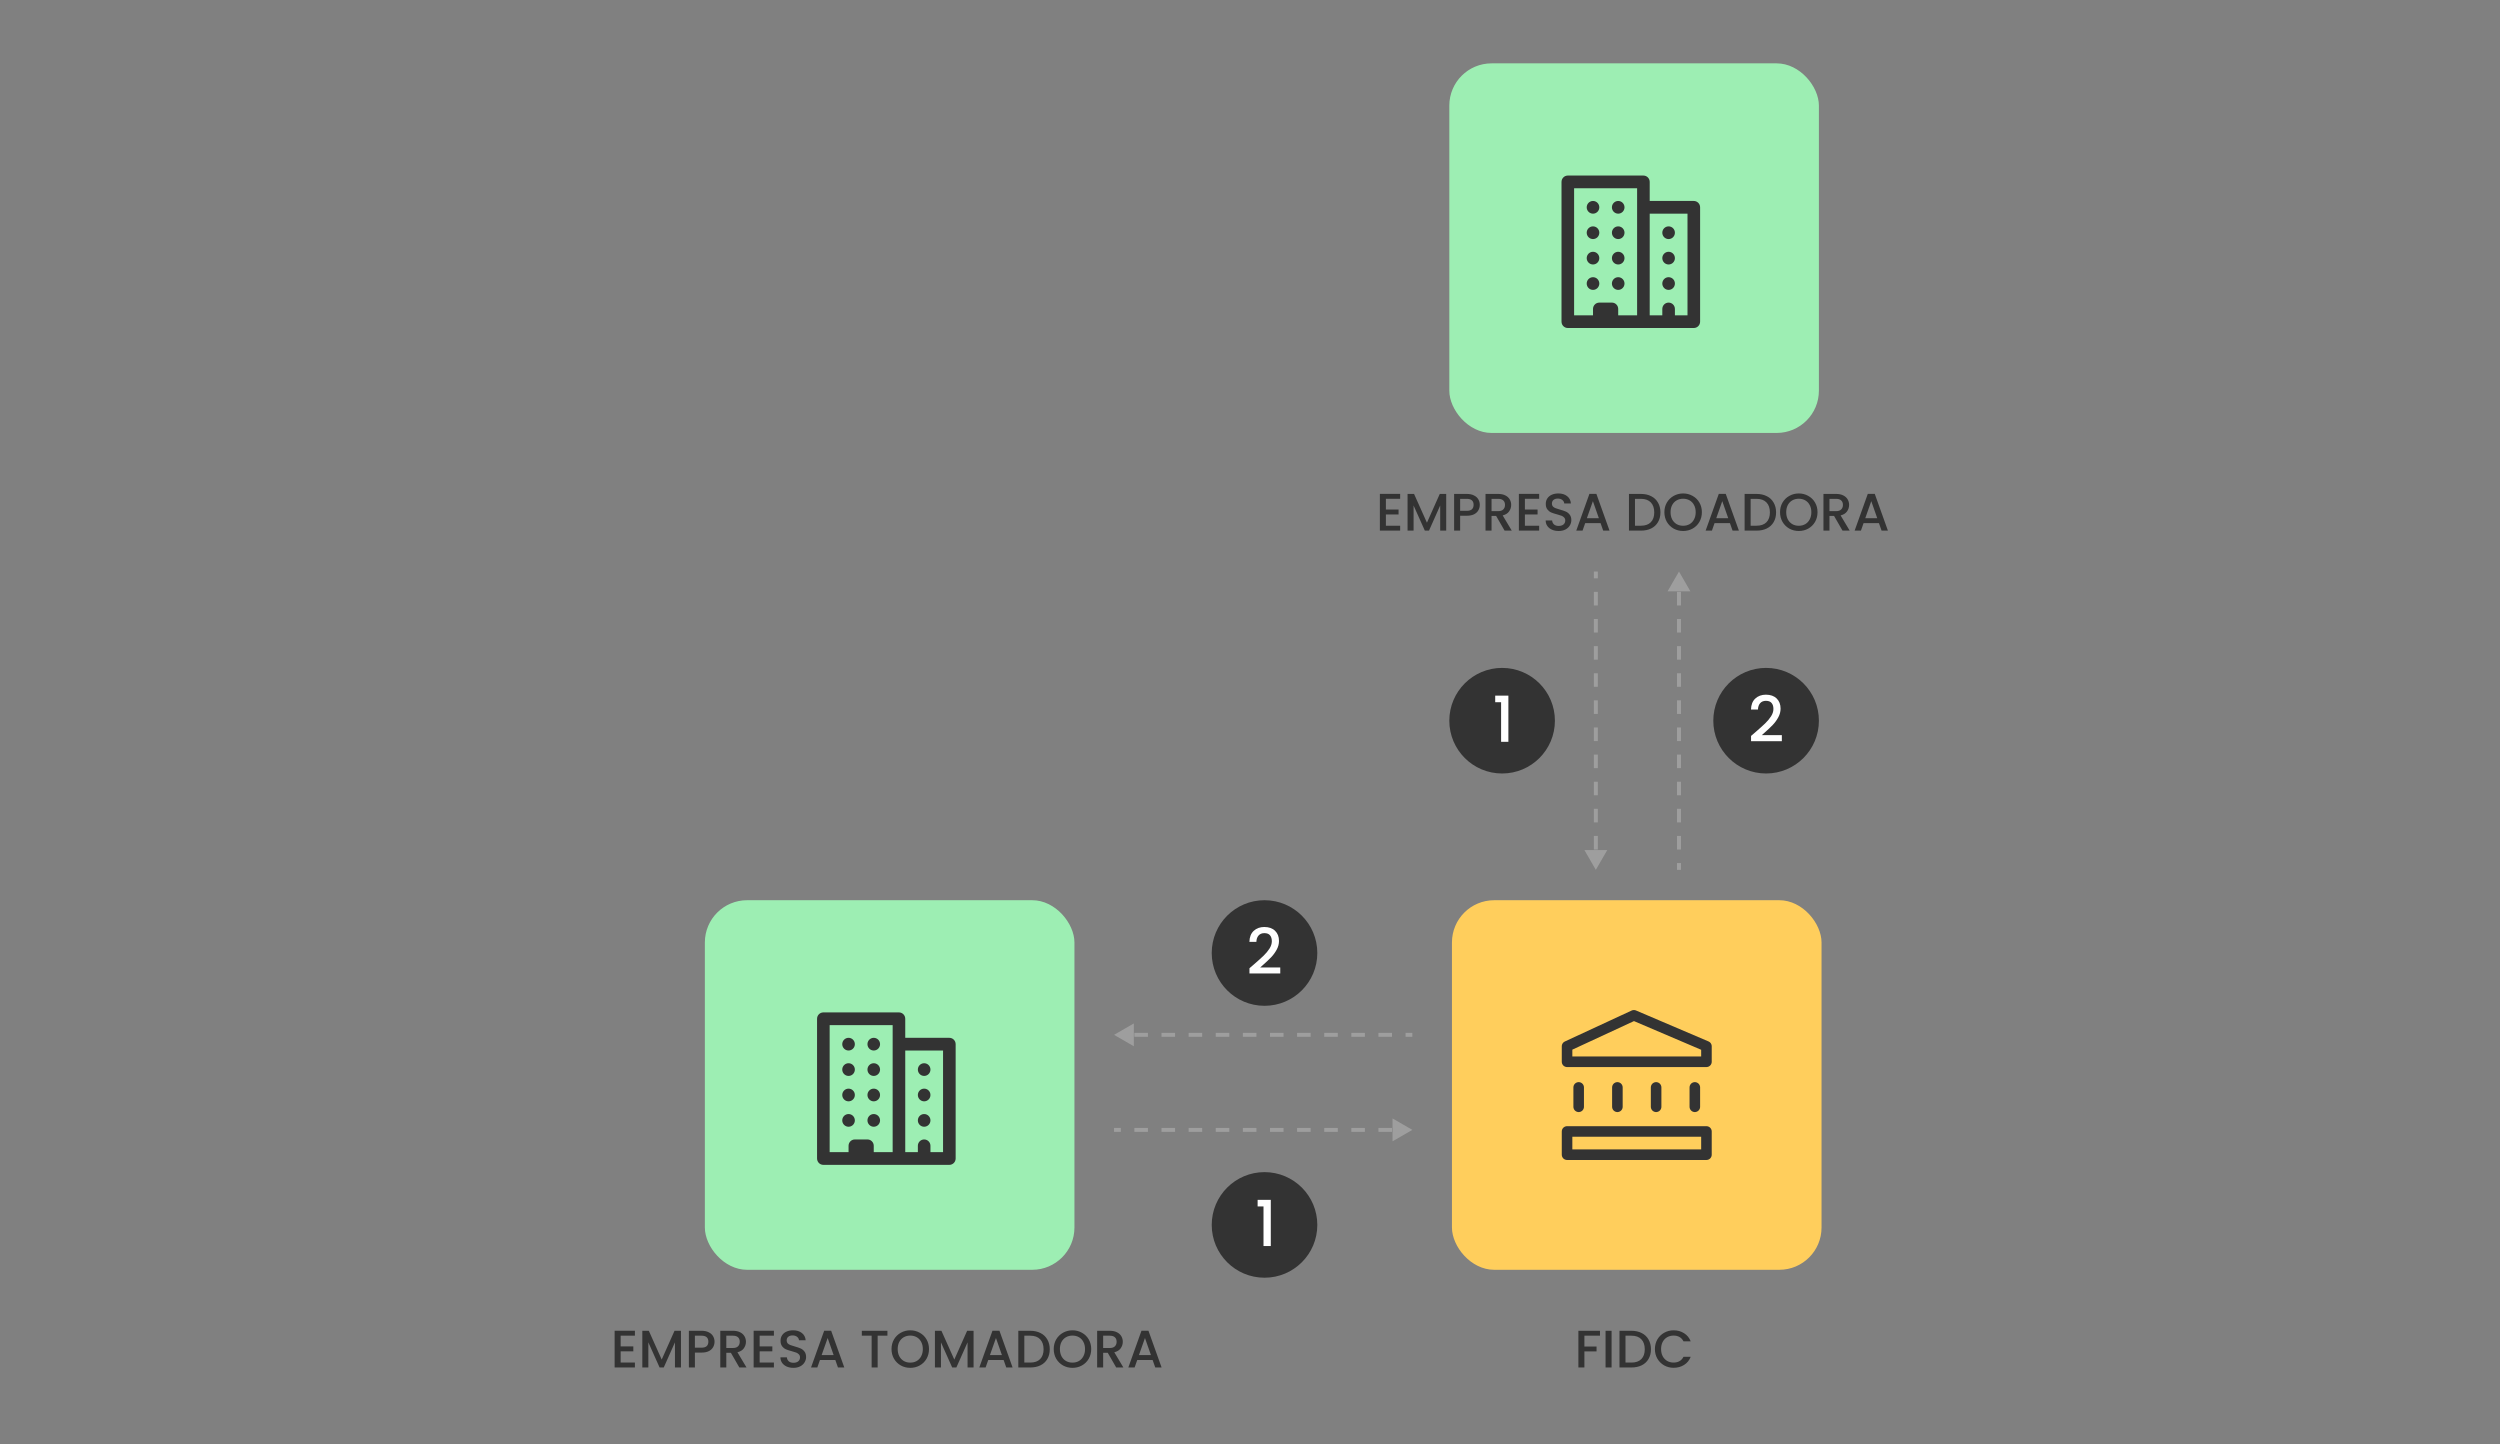 <svg width="947" height="547" viewBox="0 0 947 547" fill="none" xmlns="http://www.w3.org/2000/svg">
<rect x="0" y="0" width="947" height="547" fill="#808080" stroke="none"/>
<path d="M606.073 504.1V505.96H600.173V510.06H604.773V511.92H600.173V518H597.893V504.1H606.073ZM610.466 504.1V518H608.186V504.1H610.466ZM617.999 504.1C619.479 504.1 620.772 504.387 621.879 504.96C622.999 505.52 623.859 506.333 624.459 507.4C625.072 508.453 625.379 509.687 625.379 511.1C625.379 512.513 625.072 513.74 624.459 514.78C623.859 515.82 622.999 516.62 621.879 517.18C620.772 517.727 619.479 518 617.999 518H613.459V504.1H617.999ZM617.999 516.14C619.626 516.14 620.872 515.7 621.739 514.82C622.606 513.94 623.039 512.7 623.039 511.1C623.039 509.487 622.606 508.227 621.739 507.32C620.872 506.413 619.626 505.96 617.999 505.96H615.739V516.14H617.999ZM626.879 511.02C626.879 509.66 627.192 508.44 627.819 507.36C628.459 506.28 629.319 505.44 630.399 504.84C631.492 504.227 632.685 503.92 633.979 503.92C635.459 503.92 636.772 504.287 637.919 505.02C639.079 505.74 639.919 506.767 640.439 508.1H637.699C637.339 507.367 636.839 506.82 636.199 506.46C635.559 506.1 634.819 505.92 633.979 505.92C633.059 505.92 632.239 506.127 631.519 506.54C630.799 506.953 630.232 507.547 629.819 508.32C629.419 509.093 629.219 509.993 629.219 511.02C629.219 512.047 629.419 512.947 629.819 513.72C630.232 514.493 630.799 515.093 631.519 515.52C632.239 515.933 633.059 516.14 633.979 516.14C634.819 516.14 635.559 515.96 636.199 515.6C636.839 515.24 637.339 514.693 637.699 513.96H640.439C639.919 515.293 639.079 516.32 637.919 517.04C636.772 517.76 635.459 518.12 633.979 518.12C632.672 518.12 631.479 517.82 630.399 517.22C629.319 516.607 628.459 515.76 627.819 514.68C627.192 513.6 626.879 512.38 626.879 511.02Z" fill="#333333"/>
<rect x="550" y="341" width="140" height="140" rx="16" fill="#FFCE5C"/>
<path d="M598.002 419.25V411.911M612.668 419.25V411.911M627.335 419.25V411.911M642.002 419.25V411.911M593.602 428.6H646.402V437.4H593.602V428.6ZM593.602 402.2V396.333L618.917 384.6L646.402 396.333V402.2H593.602Z" stroke="#333333" stroke-width="4" stroke-linecap="round" stroke-linejoin="round"/>
<path d="M235.102 505.94V510.02H239.902V511.88H235.102V516.14H240.502V518H232.822V504.08H240.502V505.94H235.102ZM257.951 504.1V518H255.671V508.48L251.431 518H249.851L245.591 508.48V518H243.311V504.1H245.771L250.651 515L255.511 504.1H257.951ZM270.667 508.24C270.667 508.947 270.501 509.613 270.167 510.24C269.834 510.867 269.301 511.38 268.567 511.78C267.834 512.167 266.894 512.36 265.747 512.36H263.227V518H260.947V504.1H265.747C266.814 504.1 267.714 504.287 268.447 504.66C269.194 505.02 269.747 505.513 270.107 506.14C270.481 506.767 270.667 507.467 270.667 508.24ZM265.747 510.5C266.614 510.5 267.261 510.307 267.687 509.92C268.114 509.52 268.327 508.96 268.327 508.24C268.327 506.72 267.467 505.96 265.747 505.96H263.227V510.5H265.747ZM280.062 518L276.862 512.44H275.122V518H272.842V504.1H277.642C278.708 504.1 279.608 504.287 280.342 504.66C281.088 505.033 281.642 505.533 282.002 506.16C282.375 506.787 282.562 507.487 282.562 508.26C282.562 509.167 282.295 509.993 281.762 510.74C281.242 511.473 280.435 511.973 279.342 512.24L282.782 518H280.062ZM275.122 510.62H277.642C278.495 510.62 279.135 510.407 279.562 509.98C280.002 509.553 280.222 508.98 280.222 508.26C280.222 507.54 280.008 506.98 279.582 506.58C279.155 506.167 278.508 505.96 277.642 505.96H275.122V510.62ZM287.759 505.94V510.02H292.559V511.88H287.759V516.14H293.159V518H285.479V504.08H293.159V505.94H287.759ZM300.547 518.14C299.613 518.14 298.773 517.98 298.027 517.66C297.28 517.327 296.693 516.86 296.267 516.26C295.84 515.66 295.627 514.96 295.627 514.16H298.067C298.12 514.76 298.353 515.253 298.767 515.64C299.193 516.027 299.787 516.22 300.547 516.22C301.333 516.22 301.947 516.033 302.387 515.66C302.827 515.273 303.047 514.78 303.047 514.18C303.047 513.713 302.907 513.333 302.627 513.04C302.36 512.747 302.02 512.52 301.607 512.36C301.207 512.2 300.647 512.027 299.927 511.84C299.02 511.6 298.28 511.36 297.707 511.12C297.147 510.867 296.667 510.48 296.267 509.96C295.867 509.44 295.667 508.747 295.667 507.88C295.667 507.08 295.867 506.38 296.267 505.78C296.667 505.18 297.227 504.72 297.947 504.4C298.667 504.08 299.5 503.92 300.447 503.92C301.793 503.92 302.893 504.26 303.747 504.94C304.613 505.607 305.093 506.527 305.187 507.7H302.667C302.627 507.193 302.387 506.76 301.947 506.4C301.507 506.04 300.927 505.86 300.207 505.86C299.553 505.86 299.02 506.027 298.607 506.36C298.193 506.693 297.987 507.173 297.987 507.8C297.987 508.227 298.113 508.58 298.367 508.86C298.633 509.127 298.967 509.34 299.367 509.5C299.767 509.66 300.313 509.833 301.007 510.02C301.927 510.273 302.673 510.527 303.247 510.78C303.833 511.033 304.327 511.427 304.727 511.96C305.14 512.48 305.347 513.18 305.347 514.06C305.347 514.767 305.153 515.433 304.767 516.06C304.393 516.687 303.84 517.193 303.107 517.58C302.387 517.953 301.533 518.14 300.547 518.14ZM316.417 515.16H310.597L309.597 518H307.217L312.197 504.08H314.837L319.817 518H317.417L316.417 515.16ZM315.777 513.3L313.517 506.84L311.237 513.3H315.777ZM336.158 504.1V505.96H332.458V518H330.178V505.96H326.458V504.1H336.158ZM344.807 518.14C343.513 518.14 342.32 517.84 341.227 517.24C340.147 516.627 339.287 515.78 338.647 514.7C338.02 513.607 337.707 512.38 337.707 511.02C337.707 509.66 338.02 508.44 338.647 507.36C339.287 506.28 340.147 505.44 341.227 504.84C342.32 504.227 343.513 503.92 344.807 503.92C346.113 503.92 347.307 504.227 348.387 504.84C349.48 505.44 350.34 506.28 350.967 507.36C351.593 508.44 351.907 509.66 351.907 511.02C351.907 512.38 351.593 513.607 350.967 514.7C350.34 515.78 349.48 516.627 348.387 517.24C347.307 517.84 346.113 518.14 344.807 518.14ZM344.807 516.16C345.727 516.16 346.547 515.953 347.267 515.54C347.987 515.113 348.547 514.513 348.947 513.74C349.36 512.953 349.567 512.047 349.567 511.02C349.567 509.993 349.36 509.093 348.947 508.32C348.547 507.547 347.987 506.953 347.267 506.54C346.547 506.127 345.727 505.92 344.807 505.92C343.887 505.92 343.067 506.127 342.347 506.54C341.627 506.953 341.06 507.547 340.647 508.32C340.247 509.093 340.047 509.993 340.047 511.02C340.047 512.047 340.247 512.953 340.647 513.74C341.06 514.513 341.627 515.113 342.347 515.54C343.067 515.953 343.887 516.16 344.807 516.16ZM368.79 504.1V518H366.51V508.48L362.27 518H360.69L356.43 508.48V518H354.15V504.1H356.61L361.49 515L366.35 504.1H368.79ZM380.167 515.16H374.347L373.347 518H370.967L375.947 504.08H378.587L383.567 518H381.167L380.167 515.16ZM379.527 513.3L377.267 506.84L374.987 513.3H379.527ZM390.272 504.1C391.752 504.1 393.046 504.387 394.152 504.96C395.272 505.52 396.132 506.333 396.732 507.4C397.346 508.453 397.652 509.687 397.652 511.1C397.652 512.513 397.346 513.74 396.732 514.78C396.132 515.82 395.272 516.62 394.152 517.18C393.046 517.727 391.752 518 390.272 518H385.732V504.1H390.272ZM390.272 516.14C391.899 516.14 393.146 515.7 394.012 514.82C394.879 513.94 395.312 512.7 395.312 511.1C395.312 509.487 394.879 508.227 394.012 507.32C393.146 506.413 391.899 505.96 390.272 505.96H388.012V516.14H390.272ZM406.252 518.14C404.959 518.14 403.765 517.84 402.672 517.24C401.592 516.627 400.732 515.78 400.092 514.7C399.465 513.607 399.152 512.38 399.152 511.02C399.152 509.66 399.465 508.44 400.092 507.36C400.732 506.28 401.592 505.44 402.672 504.84C403.765 504.227 404.959 503.92 406.252 503.92C407.559 503.92 408.752 504.227 409.832 504.84C410.925 505.44 411.785 506.28 412.412 507.36C413.039 508.44 413.352 509.66 413.352 511.02C413.352 512.38 413.039 513.607 412.412 514.7C411.785 515.78 410.925 516.627 409.832 517.24C408.752 517.84 407.559 518.14 406.252 518.14ZM406.252 516.16C407.172 516.16 407.992 515.953 408.712 515.54C409.432 515.113 409.992 514.513 410.392 513.74C410.805 512.953 411.012 512.047 411.012 511.02C411.012 509.993 410.805 509.093 410.392 508.32C409.992 507.547 409.432 506.953 408.712 506.54C407.992 506.127 407.172 505.92 406.252 505.92C405.332 505.92 404.512 506.127 403.792 506.54C403.072 506.953 402.505 507.547 402.092 508.32C401.692 509.093 401.492 509.993 401.492 511.02C401.492 512.047 401.692 512.953 402.092 513.74C402.505 514.513 403.072 515.113 403.792 515.54C404.512 515.953 405.332 516.16 406.252 516.16ZM422.816 518L419.616 512.44H417.876V518H415.596V504.1H420.396C421.462 504.1 422.362 504.287 423.096 504.66C423.842 505.033 424.396 505.533 424.756 506.16C425.129 506.787 425.316 507.487 425.316 508.26C425.316 509.167 425.049 509.993 424.516 510.74C423.996 511.473 423.189 511.973 422.096 512.24L425.536 518H422.816ZM417.876 510.62H420.396C421.249 510.62 421.889 510.407 422.316 509.98C422.756 509.553 422.976 508.98 422.976 508.26C422.976 507.54 422.762 506.98 422.336 506.58C421.909 506.167 421.262 505.96 420.396 505.96H417.876V510.62ZM436.612 515.16H430.792L429.792 518H427.412L432.392 504.08H435.032L440.012 518H437.612L436.612 515.16ZM435.972 513.3L433.712 506.84L431.432 513.3H435.972Z" fill="#333333"/>
<rect x="267" y="341" width="140" height="140" rx="16" fill="#9DEEB3"/>
<path fill-rule="evenodd" clip-rule="evenodd" d="M347.682 436.437V434.031C347.682 432.702 348.75 431.625 350.068 431.625C351.386 431.625 352.455 432.702 352.455 434.031V436.437H357.227V397.937H342.909V436.437H347.682ZM321.432 436.437V434.031C321.432 432.702 322.5 431.625 323.818 431.625H328.591C329.909 431.625 330.977 432.702 330.977 434.031V436.437H338.136V388.312H314.273V436.437H321.432ZM342.909 393.125H359.614C360.932 393.125 362 394.202 362 395.531V438.844C362 440.173 360.932 441.25 359.614 441.25H311.886C310.568 441.25 309.5 440.173 309.5 438.844V385.906C309.5 384.577 310.568 383.5 311.886 383.5H340.523C341.841 383.5 342.909 384.577 342.909 385.906V393.125ZM321.432 393.125C322.75 393.125 323.818 394.202 323.818 395.531C323.818 396.86 322.75 397.937 321.432 397.937C320.114 397.937 319.045 396.86 319.045 395.531C319.045 394.202 320.114 393.125 321.432 393.125ZM321.432 402.75C322.75 402.75 323.818 403.827 323.818 405.156C323.818 406.485 322.75 407.562 321.432 407.562C320.114 407.562 319.045 406.485 319.045 405.156C319.045 403.827 320.114 402.75 321.432 402.75ZM350.068 402.75C351.386 402.75 352.455 403.827 352.455 405.156C352.455 406.485 351.386 407.562 350.068 407.562C348.75 407.562 347.682 406.485 347.682 405.156C347.682 403.827 348.75 402.75 350.068 402.75ZM321.432 412.375C322.75 412.375 323.818 413.452 323.818 414.781C323.818 416.11 322.75 417.187 321.432 417.187C320.114 417.187 319.045 416.11 319.045 414.781C319.045 413.452 320.114 412.375 321.432 412.375ZM350.068 412.375C351.386 412.375 352.455 413.452 352.455 414.781C352.455 416.11 351.386 417.187 350.068 417.187C348.75 417.187 347.682 416.11 347.682 414.781C347.682 413.452 348.75 412.375 350.068 412.375ZM321.432 422C322.75 422 323.818 423.077 323.818 424.406C323.818 425.735 322.75 426.812 321.432 426.812C320.114 426.812 319.045 425.735 319.045 424.406C319.045 423.077 320.114 422 321.432 422ZM350.068 422C351.386 422 352.455 423.077 352.455 424.406C352.455 425.735 351.386 426.812 350.068 426.812C348.75 426.812 347.682 425.735 347.682 424.406C347.682 423.077 348.75 422 350.068 422ZM330.977 393.125C332.295 393.125 333.364 394.202 333.364 395.531C333.364 396.86 332.295 397.937 330.977 397.937C329.659 397.937 328.591 396.86 328.591 395.531C328.591 394.202 329.659 393.125 330.977 393.125ZM330.977 402.75C332.295 402.75 333.364 403.827 333.364 405.156C333.364 406.485 332.295 407.562 330.977 407.562C329.659 407.562 328.591 406.485 328.591 405.156C328.591 403.827 329.659 402.75 330.977 402.75ZM330.977 412.375C332.295 412.375 333.364 413.452 333.364 414.781C333.364 416.11 332.295 417.187 330.977 417.187C329.659 417.187 328.591 416.11 328.591 414.781C328.591 413.452 329.659 412.375 330.977 412.375ZM330.977 422C332.295 422 333.364 423.077 333.364 424.406C333.364 425.735 332.295 426.812 330.977 426.812C329.659 426.812 328.591 425.735 328.591 424.406C328.591 423.077 329.659 422 330.977 422Z" fill="#333333"/>
<path d="M524.975 188.94V193.02H529.775V194.88H524.975V199.14H530.375V201H522.695V187.08H530.375V188.94H524.975ZM547.824 187.1V201H545.544V191.48L541.304 201H539.724L535.464 191.48V201H533.184V187.1H535.644L540.524 198L545.384 187.1H547.824ZM560.54 191.24C560.54 191.947 560.374 192.613 560.04 193.24C559.707 193.867 559.174 194.38 558.44 194.78C557.707 195.167 556.767 195.36 555.62 195.36H553.1V201H550.82V187.1H555.62C556.687 187.1 557.587 187.287 558.32 187.66C559.067 188.02 559.62 188.513 559.98 189.14C560.354 189.767 560.54 190.467 560.54 191.24ZM555.62 193.5C556.487 193.5 557.134 193.307 557.56 192.92C557.987 192.52 558.2 191.96 558.2 191.24C558.2 189.72 557.34 188.96 555.62 188.96H553.1V193.5H555.62ZM569.935 201L566.735 195.44H564.995V201H562.715V187.1H567.515C568.582 187.1 569.482 187.287 570.215 187.66C570.962 188.033 571.515 188.533 571.875 189.16C572.248 189.787 572.435 190.487 572.435 191.26C572.435 192.167 572.168 192.993 571.635 193.74C571.115 194.473 570.308 194.973 569.215 195.24L572.655 201H569.935ZM564.995 193.62H567.515C568.368 193.62 569.008 193.407 569.435 192.98C569.875 192.553 570.095 191.98 570.095 191.26C570.095 190.54 569.882 189.98 569.455 189.58C569.028 189.167 568.382 188.96 567.515 188.96H564.995V193.62ZM577.632 188.94V193.02H582.432V194.88H577.632V199.14H583.032V201H575.352V187.08H583.032V188.94H577.632ZM590.42 201.14C589.487 201.14 588.647 200.98 587.9 200.66C587.153 200.327 586.567 199.86 586.14 199.26C585.713 198.66 585.5 197.96 585.5 197.16H587.94C587.993 197.76 588.227 198.253 588.64 198.64C589.067 199.027 589.66 199.22 590.42 199.22C591.207 199.22 591.82 199.033 592.26 198.66C592.7 198.273 592.92 197.78 592.92 197.18C592.92 196.713 592.78 196.333 592.5 196.04C592.233 195.747 591.893 195.52 591.48 195.36C591.08 195.2 590.52 195.027 589.8 194.84C588.893 194.6 588.153 194.36 587.58 194.12C587.02 193.867 586.54 193.48 586.14 192.96C585.74 192.44 585.54 191.747 585.54 190.88C585.54 190.08 585.74 189.38 586.14 188.78C586.54 188.18 587.1 187.72 587.82 187.4C588.54 187.08 589.373 186.92 590.32 186.92C591.667 186.92 592.767 187.26 593.62 187.94C594.487 188.607 594.967 189.527 595.06 190.7H592.54C592.5 190.193 592.26 189.76 591.82 189.4C591.38 189.04 590.8 188.86 590.08 188.86C589.427 188.86 588.893 189.027 588.48 189.36C588.067 189.693 587.86 190.173 587.86 190.8C587.86 191.227 587.987 191.58 588.24 191.86C588.507 192.127 588.84 192.34 589.24 192.5C589.64 192.66 590.187 192.833 590.88 193.02C591.8 193.273 592.547 193.527 593.12 193.78C593.707 194.033 594.2 194.427 594.6 194.96C595.013 195.48 595.22 196.18 595.22 197.06C595.22 197.767 595.027 198.433 594.64 199.06C594.267 199.687 593.713 200.193 592.98 200.58C592.26 200.953 591.407 201.14 590.42 201.14ZM606.29 198.16H600.47L599.47 201H597.09L602.07 187.08H604.71L609.69 201H607.29L606.29 198.16ZM605.65 196.3L603.39 189.84L601.11 196.3H605.65ZM621.591 187.1C623.071 187.1 624.364 187.387 625.471 187.96C626.591 188.52 627.451 189.333 628.051 190.4C628.664 191.453 628.971 192.687 628.971 194.1C628.971 195.513 628.664 196.74 628.051 197.78C627.451 198.82 626.591 199.62 625.471 200.18C624.364 200.727 623.071 201 621.591 201H617.051V187.1H621.591ZM621.591 199.14C623.217 199.14 624.464 198.7 625.331 197.82C626.197 196.94 626.631 195.7 626.631 194.1C626.631 192.487 626.197 191.227 625.331 190.32C624.464 189.413 623.217 188.96 621.591 188.96H619.331V199.14H621.591ZM637.57 201.14C636.277 201.14 635.084 200.84 633.99 200.24C632.91 199.627 632.05 198.78 631.41 197.7C630.784 196.607 630.47 195.38 630.47 194.02C630.47 192.66 630.784 191.44 631.41 190.36C632.05 189.28 632.91 188.44 633.99 187.84C635.084 187.227 636.277 186.92 637.57 186.92C638.877 186.92 640.07 187.227 641.15 187.84C642.244 188.44 643.104 189.28 643.73 190.36C644.357 191.44 644.67 192.66 644.67 194.02C644.67 195.38 644.357 196.607 643.73 197.7C643.104 198.78 642.244 199.627 641.15 200.24C640.07 200.84 638.877 201.14 637.57 201.14ZM637.57 199.16C638.49 199.16 639.31 198.953 640.03 198.54C640.75 198.113 641.31 197.513 641.71 196.74C642.124 195.953 642.33 195.047 642.33 194.02C642.33 192.993 642.124 192.093 641.71 191.32C641.31 190.547 640.75 189.953 640.03 189.54C639.31 189.127 638.49 188.92 637.57 188.92C636.65 188.92 635.83 189.127 635.11 189.54C634.39 189.953 633.824 190.547 633.41 191.32C633.01 192.093 632.81 192.993 632.81 194.02C632.81 195.047 633.01 195.953 633.41 196.74C633.824 197.513 634.39 198.113 635.11 198.54C635.83 198.953 636.65 199.16 637.57 199.16ZM655.294 198.16H649.474L648.474 201H646.094L651.074 187.08H653.714L658.694 201H656.294L655.294 198.16ZM654.654 196.3L652.394 189.84L650.114 196.3H654.654ZM665.399 187.1C666.879 187.1 668.173 187.387 669.279 187.96C670.399 188.52 671.259 189.333 671.859 190.4C672.473 191.453 672.779 192.687 672.779 194.1C672.779 195.513 672.473 196.74 671.859 197.78C671.259 198.82 670.399 199.62 669.279 200.18C668.173 200.727 666.879 201 665.399 201H660.859V187.1H665.399ZM665.399 199.14C667.026 199.14 668.273 198.7 669.139 197.82C670.006 196.94 670.439 195.7 670.439 194.1C670.439 192.487 670.006 191.227 669.139 190.32C668.273 189.413 667.026 188.96 665.399 188.96H663.139V199.14H665.399ZM681.379 201.14C680.086 201.14 678.892 200.84 677.799 200.24C676.719 199.627 675.859 198.78 675.219 197.7C674.592 196.607 674.279 195.38 674.279 194.02C674.279 192.66 674.592 191.44 675.219 190.36C675.859 189.28 676.719 188.44 677.799 187.84C678.892 187.227 680.086 186.92 681.379 186.92C682.686 186.92 683.879 187.227 684.959 187.84C686.052 188.44 686.912 189.28 687.539 190.36C688.166 191.44 688.479 192.66 688.479 194.02C688.479 195.38 688.166 196.607 687.539 197.7C686.912 198.78 686.052 199.627 684.959 200.24C683.879 200.84 682.686 201.14 681.379 201.14ZM681.379 199.16C682.299 199.16 683.119 198.953 683.839 198.54C684.559 198.113 685.119 197.513 685.519 196.74C685.932 195.953 686.139 195.047 686.139 194.02C686.139 192.993 685.932 192.093 685.519 191.32C685.119 190.547 684.559 189.953 683.839 189.54C683.119 189.127 682.299 188.92 681.379 188.92C680.459 188.92 679.639 189.127 678.919 189.54C678.199 189.953 677.632 190.547 677.219 191.32C676.819 192.093 676.619 192.993 676.619 194.02C676.619 195.047 676.819 195.953 677.219 196.74C677.632 197.513 678.199 198.113 678.919 198.54C679.639 198.953 680.459 199.16 681.379 199.16ZM697.943 201L694.743 195.44H693.003V201H690.723V187.1H695.523C696.589 187.1 697.489 187.287 698.223 187.66C698.969 188.033 699.523 188.533 699.883 189.16C700.256 189.787 700.443 190.487 700.443 191.26C700.443 192.167 700.176 192.993 699.643 193.74C699.123 194.473 698.316 194.973 697.223 195.24L700.663 201H697.943ZM693.003 193.62H695.523C696.376 193.62 697.016 193.407 697.443 192.98C697.883 192.553 698.103 191.98 698.103 191.26C698.103 190.54 697.889 189.98 697.463 189.58C697.036 189.167 696.389 188.96 695.523 188.96H693.003V193.62ZM711.739 198.16H705.919L704.919 201H702.539L707.519 187.08H710.159L715.139 201H712.739L711.739 198.16ZM711.099 196.3L708.839 189.84L706.559 196.3H711.099Z" fill="#333333"/>
<rect x="549" y="24" width="140" height="140" rx="16" fill="#9DEEB3"/>
<path fill-rule="evenodd" clip-rule="evenodd" d="M629.682 119.437V117.031C629.682 115.702 630.75 114.625 632.068 114.625C633.386 114.625 634.455 115.702 634.455 117.031V119.437H639.227V80.938H624.909V119.437H629.682ZM603.432 119.437V117.031C603.432 115.702 604.5 114.625 605.818 114.625H610.591C611.909 114.625 612.977 115.702 612.977 117.031V119.437H620.136V71.312H596.273V119.437H603.432ZM624.909 76.125H641.614C642.932 76.125 644 77.202 644 78.531V121.844C644 123.173 642.932 124.25 641.614 124.25H593.886C592.568 124.25 591.5 123.173 591.5 121.844V68.906C591.5 67.577 592.568 66.5 593.886 66.5H622.523C623.841 66.5 624.909 67.577 624.909 68.906V76.125ZM603.432 76.125C604.75 76.125 605.818 77.202 605.818 78.531C605.818 79.86 604.75 80.938 603.432 80.938C602.114 80.938 601.045 79.86 601.045 78.531C601.045 77.202 602.114 76.125 603.432 76.125ZM603.432 85.75C604.75 85.75 605.818 86.827 605.818 88.156C605.818 89.485 604.75 90.562 603.432 90.562C602.114 90.562 601.045 89.485 601.045 88.156C601.045 86.827 602.114 85.75 603.432 85.75ZM632.068 85.75C633.386 85.75 634.455 86.827 634.455 88.156C634.455 89.485 633.386 90.562 632.068 90.562C630.75 90.562 629.682 89.485 629.682 88.156C629.682 86.827 630.75 85.75 632.068 85.75ZM603.432 95.375C604.75 95.375 605.818 96.452 605.818 97.781C605.818 99.11 604.75 100.187 603.432 100.187C602.114 100.187 601.045 99.11 601.045 97.781C601.045 96.452 602.114 95.375 603.432 95.375ZM632.068 95.375C633.386 95.375 634.455 96.452 634.455 97.781C634.455 99.11 633.386 100.187 632.068 100.187C630.75 100.187 629.682 99.11 629.682 97.781C629.682 96.452 630.75 95.375 632.068 95.375ZM603.432 105C604.75 105 605.818 106.077 605.818 107.406C605.818 108.735 604.75 109.812 603.432 109.812C602.114 109.812 601.045 108.735 601.045 107.406C601.045 106.077 602.114 105 603.432 105ZM632.068 105C633.386 105 634.455 106.077 634.455 107.406C634.455 108.735 633.386 109.812 632.068 109.812C630.75 109.812 629.682 108.735 629.682 107.406C629.682 106.077 630.75 105 632.068 105ZM612.977 76.125C614.295 76.125 615.364 77.202 615.364 78.531C615.364 79.86 614.295 80.938 612.977 80.938C611.659 80.938 610.591 79.86 610.591 78.531C610.591 77.202 611.659 76.125 612.977 76.125ZM612.977 85.75C614.295 85.75 615.364 86.827 615.364 88.156C615.364 89.485 614.295 90.562 612.977 90.562C611.659 90.562 610.591 89.485 610.591 88.156C610.591 86.827 611.659 85.75 612.977 85.75ZM612.977 95.375C614.295 95.375 615.364 96.452 615.364 97.781C615.364 99.11 614.295 100.187 612.977 100.187C611.659 100.187 610.591 99.11 610.591 97.781C610.591 96.452 611.659 95.375 612.977 95.375ZM612.977 105C614.295 105 615.364 106.077 615.364 107.406C615.364 108.735 614.295 109.812 612.977 109.812C611.659 109.812 610.591 108.735 610.591 107.406C610.591 106.077 611.659 105 612.977 105Z" fill="#333333"/>
<path d="M535 428L527.5 423.67V432.33L535 428ZM422 428.75H424.568V427.25H422V428.75ZM429.705 428.75H434.841V427.25H429.705V428.75ZM439.977 428.75H445.114V427.25H439.977V428.75ZM450.25 428.75H455.386V427.25H450.25V428.75ZM460.523 428.75H465.659V427.25H460.523V428.75ZM470.795 428.75H475.932V427.25H470.795V428.75ZM481.068 428.75H486.205V427.25H481.068V428.75ZM491.341 428.75H496.477V427.25H491.341V428.75ZM501.614 428.75H506.75V427.25H501.614V428.75ZM511.886 428.75H517.023V427.25H511.886V428.75ZM522.159 428.75H527.295V427.25H522.159V428.75ZM535 428L527.5 423.67V432.33L535 428ZM422 428.75H424.568V427.25H422V428.75ZM429.705 428.75H434.841V427.25H429.705V428.75ZM439.977 428.75H445.114V427.25H439.977V428.75ZM450.25 428.75H455.386V427.25H450.25V428.75ZM460.523 428.75H465.659V427.25H460.523V428.75ZM470.795 428.75H475.932V427.25H470.795V428.75ZM481.068 428.75H486.205V427.25H481.068V428.75ZM491.341 428.75H496.477V427.25H491.341V428.75ZM501.614 428.75H506.75V427.25H501.614V428.75ZM511.886 428.75H517.023V427.25H511.886V428.75ZM522.159 428.75H527.295V427.25H522.159V428.75Z" fill="#9E9E9E"/>
<path d="M422 392L429.5 396.33L429.5 387.67L422 392ZM535 391.25L532.432 391.25L532.432 392.75L535 392.75L535 391.25ZM527.295 391.25L522.159 391.25L522.159 392.75L527.295 392.75L527.295 391.25ZM517.023 391.25L511.886 391.25L511.886 392.75L517.023 392.75L517.023 391.25ZM506.75 391.25L501.614 391.25L501.614 392.75L506.75 392.75L506.75 391.25ZM496.477 391.25L491.341 391.25L491.341 392.75L496.477 392.75L496.477 391.25ZM486.205 391.25L481.068 391.25L481.068 392.75L486.205 392.75L486.205 391.25ZM475.932 391.25L470.795 391.25L470.795 392.75L475.932 392.75L475.932 391.25ZM465.659 391.25L460.523 391.25L460.523 392.75L465.659 392.75L465.659 391.25ZM455.386 391.25L450.25 391.25L450.25 392.75L455.386 392.75L455.386 391.25ZM445.114 391.25L439.977 391.25L439.977 392.75L445.114 392.75L445.114 391.25ZM434.841 391.25L429.705 391.25L429.705 392.75L434.841 392.75L434.841 391.25ZM422 392L429.5 396.33L429.5 387.67L422 392ZM535 391.25L532.432 391.25L532.432 392.75L535 392.75L535 391.25ZM527.295 391.25L522.159 391.25L522.159 392.75L527.295 392.75L527.295 391.25ZM517.023 391.25L511.886 391.25L511.886 392.75L517.023 392.75L517.023 391.25ZM506.75 391.25L501.614 391.25L501.614 392.75L506.75 392.75L506.75 391.25ZM496.477 391.25L491.341 391.25L491.341 392.75L496.477 392.75L496.477 391.25ZM486.205 391.25L481.068 391.25L481.068 392.75L486.205 392.75L486.205 391.25ZM475.932 391.25L470.795 391.25L470.795 392.75L475.932 392.75L475.932 391.25ZM465.659 391.25L460.523 391.25L460.523 392.75L465.659 392.75L465.659 391.25ZM455.386 391.25L450.25 391.25L450.25 392.75L455.386 392.75L455.386 391.25ZM445.114 391.25L439.977 391.25L439.977 392.75L445.114 392.75L445.114 391.25ZM434.841 391.25L429.705 391.25L429.705 392.75L434.841 392.75L434.841 391.25Z" fill="#9E9E9E"/>
<path d="M604.5 329.5L608.83 322L600.17 322L604.5 329.5ZM603.75 216.5L603.75 219.068L605.25 219.068L605.25 216.5L603.75 216.5ZM603.75 224.205L603.75 229.341L605.25 229.341L605.25 224.205L603.75 224.205ZM603.75 234.477L603.75 239.614L605.25 239.614L605.25 234.477L603.75 234.477ZM603.75 244.75L603.75 249.886L605.25 249.886L605.25 244.75L603.75 244.75ZM603.75 255.023L603.75 260.159L605.25 260.159L605.25 255.023L603.75 255.023ZM603.75 265.295L603.75 270.432L605.25 270.432L605.25 265.295L603.75 265.295ZM603.75 275.568L603.75 280.705L605.25 280.705L605.25 275.568L603.75 275.568ZM603.75 285.841L603.75 290.977L605.25 290.977L605.25 285.841L603.75 285.841ZM603.75 296.114L603.75 301.25L605.25 301.25L605.25 296.114L603.75 296.114ZM603.75 306.386L603.75 311.523L605.25 311.523L605.25 306.386L603.75 306.386ZM603.75 316.659L603.75 321.795L605.25 321.795L605.25 316.659L603.75 316.659ZM604.5 329.5L608.83 322L600.17 322L604.5 329.5ZM603.75 216.5L603.75 219.068L605.25 219.068L605.25 216.5L603.75 216.5ZM603.75 224.205L603.75 229.341L605.25 229.341L605.25 224.205L603.75 224.205ZM603.75 234.477L603.75 239.614L605.25 239.614L605.25 234.477L603.75 234.477ZM603.75 244.75L603.75 249.886L605.25 249.886L605.25 244.75L603.75 244.75ZM603.75 255.023L603.75 260.159L605.25 260.159L605.25 255.023L603.75 255.023ZM603.75 265.295L603.75 270.432L605.25 270.432L605.25 265.295L603.75 265.295ZM603.75 275.568L603.75 280.705L605.25 280.705L605.25 275.568L603.75 275.568ZM603.75 285.841L603.75 290.977L605.25 290.977L605.25 285.841L603.75 285.841ZM603.75 296.114L603.75 301.25L605.25 301.25L605.25 296.114L603.75 296.114ZM603.75 306.386L603.75 311.523L605.25 311.523L605.25 306.386L603.75 306.386ZM603.75 316.659L603.75 321.795L605.25 321.795L605.25 316.659L603.75 316.659Z" fill="#9E9E9E"/>
<path d="M636 216.5L631.67 224L640.33 224L636 216.5ZM636.75 329.5L636.75 326.932L635.25 326.932L635.25 329.5L636.75 329.5ZM636.75 321.795L636.75 316.659L635.25 316.659L635.25 321.795L636.75 321.795ZM636.75 311.523L636.75 306.386L635.25 306.386L635.25 311.523L636.75 311.523ZM636.75 301.25L636.75 296.114L635.25 296.114L635.25 301.25L636.75 301.25ZM636.75 290.977L636.75 285.841L635.25 285.841L635.25 290.977L636.75 290.977ZM636.75 280.705L636.75 275.568L635.25 275.568L635.25 280.705L636.75 280.705ZM636.75 270.432L636.75 265.295L635.25 265.295L635.25 270.432L636.75 270.432ZM636.75 260.159L636.75 255.023L635.25 255.023L635.25 260.159L636.75 260.159ZM636.75 249.886L636.75 244.75L635.25 244.75L635.25 249.886L636.75 249.886ZM636.75 239.614L636.75 234.477L635.25 234.477L635.25 239.614L636.75 239.614ZM636.75 229.341L636.75 224.205L635.25 224.205L635.25 229.341L636.75 229.341ZM636 216.5L631.67 224L640.33 224L636 216.5ZM636.75 329.5L636.75 326.932L635.25 326.932L635.25 329.5L636.75 329.5ZM636.75 321.795L636.75 316.659L635.25 316.659L635.25 321.795L636.75 321.795ZM636.75 311.523L636.75 306.386L635.25 306.386L635.25 311.523L636.75 311.523ZM636.75 301.25L636.75 296.114L635.25 296.114L635.25 301.25L636.75 301.25ZM636.75 290.977L636.75 285.841L635.25 285.841L635.25 290.977L636.75 290.977ZM636.75 280.705L636.75 275.568L635.25 275.568L635.25 280.705L636.75 280.705ZM636.75 270.432L636.75 265.295L635.25 265.295L635.25 270.432L636.75 270.432ZM636.75 260.159L636.75 255.023L635.25 255.023L635.25 260.159L636.75 260.159ZM636.75 249.886L636.75 244.75L635.25 244.75L635.25 249.886L636.75 249.886ZM636.75 239.614L636.75 234.477L635.25 234.477L635.25 239.614L636.75 239.614ZM636.75 229.341L636.75 224.205L635.25 224.205L635.25 229.341L636.75 229.341Z" fill="#9E9E9E"/>
<circle cx="669" cy="273" r="20" fill="#333333"/>
<path d="M665.026 277.28C666.562 275.952 667.77 274.864 668.65 274.016C669.546 273.152 670.29 272.256 670.882 271.328C671.474 270.4 671.77 269.472 671.77 268.544C671.77 267.584 671.538 266.832 671.074 266.288C670.626 265.744 669.914 265.472 668.938 265.472C667.994 265.472 667.258 265.776 666.73 266.384C666.218 266.976 665.946 267.776 665.914 268.784H663.274C663.322 266.96 663.866 265.568 664.906 264.608C665.962 263.632 667.298 263.144 668.914 263.144C670.658 263.144 672.018 263.624 672.994 264.584C673.986 265.544 674.482 266.824 674.482 268.424C674.482 269.576 674.186 270.688 673.594 271.76C673.018 272.816 672.322 273.768 671.506 274.616C670.706 275.448 669.682 276.416 668.434 277.52L667.354 278.48H674.962V280.76H663.298V278.768L665.026 277.28Z" fill="white"/>
<circle cx="479" cy="361" r="20" fill="#333333"/>
<path d="M475.026 365.28C476.562 363.952 477.77 362.864 478.65 362.016C479.546 361.152 480.29 360.256 480.882 359.328C481.474 358.4 481.77 357.472 481.77 356.544C481.77 355.584 481.538 354.832 481.074 354.288C480.626 353.744 479.914 353.472 478.938 353.472C477.994 353.472 477.258 353.776 476.73 354.384C476.218 354.976 475.946 355.776 475.914 356.784H473.274C473.322 354.96 473.866 353.568 474.906 352.608C475.962 351.632 477.298 351.144 478.914 351.144C480.658 351.144 482.018 351.624 482.994 352.584C483.986 353.544 484.482 354.824 484.482 356.424C484.482 357.576 484.186 358.688 483.594 359.76C483.018 360.816 482.322 361.768 481.506 362.616C480.706 363.448 479.682 364.416 478.434 365.52L477.354 366.48H484.962V368.76H473.298V366.768L475.026 365.28Z" fill="white"/>
<circle cx="569" cy="273" r="20" fill="#333333"/>
<path d="M566.385 266V263.504H571.377V281H568.617V266H566.385Z" fill="white"/>
<circle cx="479" cy="464" r="20" fill="#333333"/>
<path d="M476.385 457V454.504H481.377V472H478.617V457H476.385Z" fill="white"/>
</svg>

